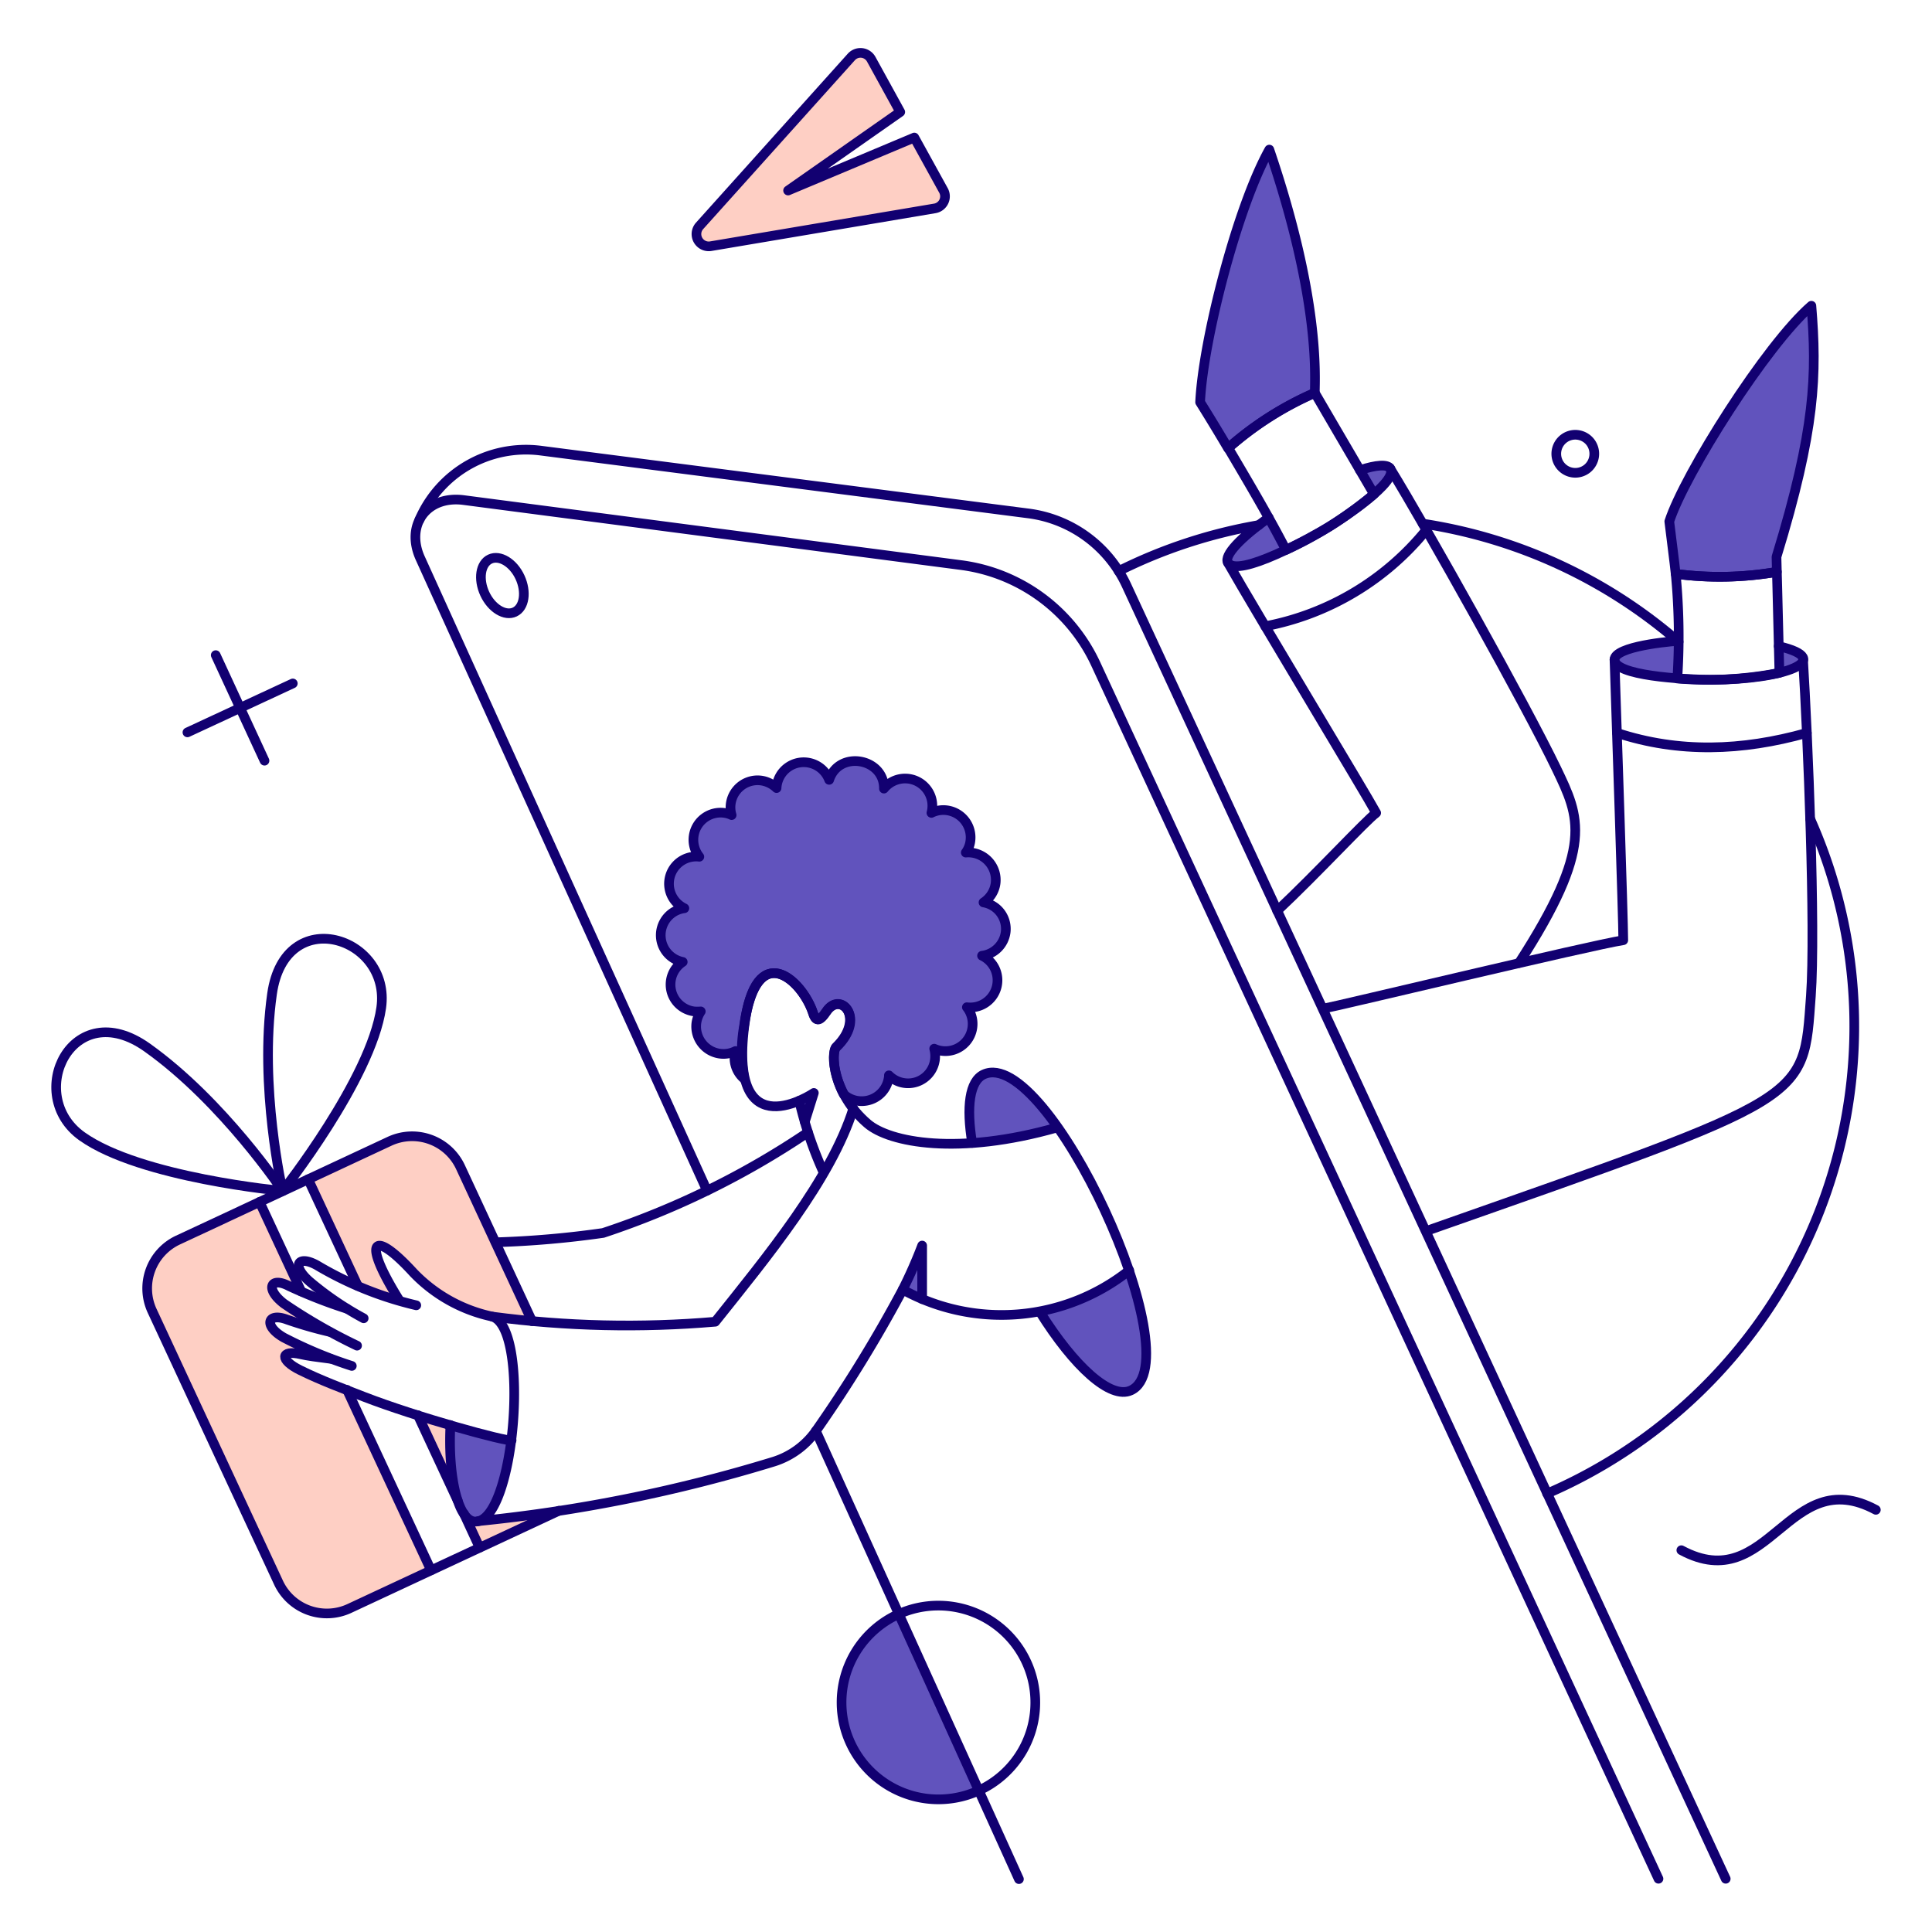 <?xml version="1.0" encoding="UTF-8"?> <svg xmlns="http://www.w3.org/2000/svg" fill="none" viewBox="-0.5 -0.5 200 200" height="200" width="200"> <g id="Shopping-Online-gifting-01"> <g id="color 2"> <path id="Vector" fill="#fecfc4" d="M47.186 120.33a5.509 5.509 0 0 0 -5.244 -3.183 5.503 5.503 0 0 0 -2.091 0.517l-8.433 3.932 5.142 11.044a31.402 31.402 0 0 0 4.122 1.492c-3.952 -6.333 -2.515 -7.43 1.645 -2.892 4.003 4.368 8.942 4.737 12.269 5.049l-7.411 -15.96Z" stroke-width="1"></path> <path id="Vector_2" fill="#fecfc4" d="M46.126 147.025a191.596 191.596 0 0 1 -3.364 -1.021l4.121 8.848a23.404 23.404 0 0 1 -0.757 -7.827Z" stroke-width="1"></path> <path id="Vector_3" fill="#fecfc4" d="M49.039 156.951c-0.564 0.24 -1.153 -0.207 -1.512 -0.757l1.645 3.517 8.186 -3.82c-2.344 0.323 -6.938 0.889 -8.318 1.06Z" stroke-width="1"></path> <path id="Vector_4" fill="#fecfc4" d="M35.407 143.38c-1.626 -0.643 -3.289 -1.304 -4.859 -2.08 -2.117 -1.04 -1.99 -2.117 0.076 -1.626 0.756 0.17 1.645 0.284 3.1 0.472a40.705 40.705 0 0 1 -4.859 -2.174c-2.136 -1.209 -1.72 -2.609 0.321 -1.871 0.548 0.208 1.815 0.604 3.289 0.982l-0.227 -0.473a37.036 37.036 0 0 1 -3.383 -2.173c-1.966 -1.513 -1.399 -2.837 0.529 -1.816 0.284 0.151 0.718 0.34 1.248 0.567l-4.31 -9.263 -8.414 3.932a5.508 5.508 0 0 0 -3.183 5.244c0.034 0.724 0.209 1.435 0.517 2.091l13.082 28.133a5.512 5.512 0 0 0 3.114 2.857 5.504 5.504 0 0 0 4.221 -0.191l8.433 -3.933 -8.697 -18.678Z" stroke-width="1"></path> <path id="Vector_5" fill="#fecfc4" d="m94.148 13.739 -13.064 5.483 11.609 -8.13 -3.006 -5.464a1.27 1.27 0 0 0 -2.061 -0.227l-15.711 17.488a1.272 1.272 0 0 0 1.153 2.098l23.197 -3.913a1.265 1.265 0 0 0 0.907 -1.853l-3.025 -5.483Z" stroke-width="1"></path> </g> <g id="color 1"> <path id="Vector_6" fill="#6153bd" d="M101.332 110.726c-1.475 0.682 -1.815 3.365 -1.194 7.09a45.112 45.112 0 0 0 8.83 -1.607c-2.928 -3.932 -5.915 -6.277 -7.636 -5.483Z" stroke-width="1"></path> <path id="Vector_7" fill="#6153bd" d="M116.4 131.012a21.672 21.672 0 0 1 -9.264 4.279c3.555 5.69 7.336 9.131 9.435 8.148 2.098 -0.969 1.909 -6.055 -0.17 -12.427Z" stroke-width="1"></path> <path id="Vector_8" fill="#6153bd" d="M187.013 31.151c-4.67 4.027 -13.14 17.469 -14.709 22.328 0.284 2.344 0.51 4.008 0.662 5.426 3.482 0.466 7.014 0.395 10.474 -0.208l-0.038 -1.55c4.046 -13.215 4.197 -18.887 3.611 -25.995Z" stroke-width="1"></path> <path id="Vector_9" fill="#6153bd" d="M130.9 14.987c-3.365 6.031 -6.881 19.87 -7.164 26.148a224.84 224.84 0 0 1 2.892 4.764 33.579 33.579 0 0 1 8.981 -5.729c0.059 -3.517 0.527 -9.801 -4.709 -25.182Z" stroke-width="1"></path> <path id="Vector_10" fill="#6153bd" d="M46.126 147.025c-0.265 5.464 0.814 9.851 2.496 9.982 1.592 0.133 3.195 -3.497 3.838 -8.413a37.401 37.401 0 0 1 -6.334 -1.569Z" stroke-width="1"></path> <path id="Vector_11" fill="#6153bd" d="M92.522 166.574a10.023 10.023 0 0 0 -5.251 5.605 10.038 10.038 0 0 0 5.855 12.927 10.033 10.033 0 0 0 7.676 -0.25l-8.28 -18.282Z" stroke-width="1"></path> <path id="Vector_12" fill="#6153bd" d="m183.648 66.411 0.057 2.76c3.308 -0.815 3.233 -2.004 -0.057 -2.76Z" stroke-width="1"></path> <path id="Vector_13" fill="#6153bd" d="M126.609 57.733c0.423 0.733 2.874 0.151 6.012 -1.286 -0.548 -1.078 -1.153 -2.189 -1.777 -3.346 -2.892 2.022 -4.663 3.89 -4.235 4.632Z" stroke-width="1"></path> <path id="Vector_14" fill="#6153bd" d="M143.435 48.016c-0.284 -0.492 -1.475 -0.398 -3.157 0.151l1.456 2.495c1.323 -1.191 1.985 -2.155 1.701 -2.647Z" stroke-width="1"></path> <path id="Vector_15" fill="#6153bd" d="M94.904 128.441a24.055 24.055 0 0 1 -1.966 4.556l2.023 0.965 -0.057 -5.521Z" stroke-width="1"></path> <path id="Vector_16" fill="#6153bd" d="m83.749 112.655 -0.907 2.874 -0.605 -2.08 1.512 -0.794Z" stroke-width="1"></path> <path id="Vector_17" fill="#6153bd" d="M166.633 67.791c0 0.907 2.722 1.664 6.503 1.947 0.057 -1.531 0.076 -2.798 0.095 -3.894 -3.838 0.265 -6.598 1.04 -6.598 1.947Z" stroke-width="1"></path> <path id="Vector_18" fill="#6153bd" d="M101.313 92.917a2.803 2.803 0 0 0 1.132 -3.227 2.826 2.826 0 0 0 -1.713 -1.774 2.833 2.833 0 0 0 -1.256 -0.16 2.557 2.557 0 0 0 0.473 -1.194 2.829 2.829 0 0 0 -2.401 -3.176 2.786 2.786 0 0 0 -1.626 0.265 2.821 2.821 0 0 0 -4.915 -2.514 2.809 2.809 0 0 0 -2.42 -2.798l-0.189 -0.038a2.812 2.812 0 0 0 -3.064 1.928 2.817 2.817 0 0 0 -5.426 0.605 1.078 1.078 0 0 0 -0.019 0.246 2.878 2.878 0 0 0 -1.569 -0.775 2.806 2.806 0 0 0 -3.176 2.401c-0.05 0.394 -0.016 0.793 0.098 1.173a2.512 2.512 0 0 0 -0.756 -0.227 2.813 2.813 0 0 0 -2.587 4.538 2.815 2.815 0 0 0 -1.552 5.332 2.818 2.818 0 0 0 -0.17 5.558 2.808 2.808 0 0 0 1.172 5.123c0.232 0.019 0.465 0.019 0.697 0a2.951 2.951 0 0 0 -0.454 1.194 2.829 2.829 0 0 0 2.401 3.176 2.696 2.696 0 0 0 1.645 -0.265 2.812 2.812 0 0 0 0.926 2.893 14.626 14.626 0 0 1 -0.038 -5.465c1.304 -9.453 6.239 -4.556 7.203 -1.134 0.227 0.605 0.624 0.624 1.323 -0.416 1.457 -2.155 4.122 0.718 1.003 3.705 -0.321 0.321 -0.474 2.514 0.796 4.896 0.411 0.372 0.925 0.609 1.475 0.681a2.826 2.826 0 0 0 2.178 -0.623 2.821 2.821 0 0 0 1.017 -2.024 2.803 2.803 0 0 0 4.764 -1.607 2.93 2.93 0 0 0 -0.076 -1.153 2.812 2.812 0 0 0 3.951 -2.174 2.767 2.767 0 0 0 -0.567 -2.117 2.816 2.816 0 0 0 3.054 -1.998 2.82 2.82 0 0 0 -1.485 -3.333 2.828 2.828 0 0 0 2.439 -2.401 2.786 2.786 0 0 0 -2.288 -3.122Z" stroke-width="1"></path> </g> <g id="outlines"> <path id="Vector_19" stroke="#120071" stroke-linecap="round" stroke-linejoin="round" d="M186.9 84.295a52.708 52.708 0 0 1 -27.243 69.819" stroke-width="1"></path> <path id="Vector_20" stroke="#120071" stroke-linecap="round" stroke-linejoin="round" d="M146.781 53.706a52.506 52.506 0 0 1 26.487 12.233" stroke-width="1"></path> <path id="Vector_21" stroke="#120071" stroke-linecap="round" stroke-linejoin="round" d="M115.304 58.621a52.318 52.318 0 0 1 14.5 -4.763" stroke-width="1"></path> <path id="Vector_22" stroke="#120071" stroke-linecap="round" stroke-linejoin="round" d="M83.957 147.63 104.98 194.025" stroke-width="1"></path> <path id="Vector_23" stroke="#120071" stroke-linecap="round" stroke-linejoin="round" d="M72.69 122.75 43.027 57.336c-1.607 -3.482 0.662 -6.56 4.462 -6.069l51.499 6.73a17.932 17.932 0 0 1 13.93 10.21l58.267 125.78" stroke-width="1"></path> <path id="Vector_24" stroke="#120071" stroke-linecap="round" stroke-linejoin="round" d="M83.139 116.722a86.402 86.402 0 0 1 -21.207 10.414 99.486 99.486 0 0 1 -11.116 0.964" stroke-width="1"></path> <path id="Vector_25" stroke="#120071" stroke-linecap="round" stroke-linejoin="round" d="M54.578 136.268 47.163 120.311a5.522 5.522 0 0 0 -7.335 -2.666L17.92 127.873a5.522 5.522 0 0 0 -2.667 7.335l13.083 28.133a5.522 5.522 0 0 0 7.335 2.666l21.685 -10.115" stroke-width="1"></path> <path id="Vector_26" stroke="#120071" stroke-linecap="round" stroke-linejoin="round" d="M28.771 122.788s-14.732 -1.355 -20.778 -5.653c-6.046 -4.297 -1.025 -14.726 6.749 -9.189 7.898 5.622 14.029 14.841 14.029 14.841Z" stroke-width="1"></path> <path id="Vector_27" stroke="#120071" stroke-linecap="round" stroke-linejoin="round" d="M28.755 122.788s9.16 -11.607 10.209 -18.963c1.049 -7.356 -9.969 -10.868 -11.303 -1.44 -1.369 9.61 1.095 20.402 1.095 20.402Z" stroke-width="1"></path> <path id="Vector_28" stroke="#120071" stroke-linecap="round" stroke-linejoin="round" d="m82.812 115.626 0.937 -2.985s-8.827 5.993 -7.203 -6.901c1.165 -9.254 6.009 -4.776 7.13 -1.372 0.263 0.796 0.583 1.048 1.393 -0.159 1.455 -2.156 4.137 0.735 1.002 3.705 -0.602 0.571 -0.372 4.815 3.234 7.903 2.288 1.962 9.377 3.327 19.642 0.398" stroke-width="1"></path> <path id="Vector_29" stroke="#120071" stroke-linecap="round" stroke-linejoin="round" d="M82.237 113.449a39.462 39.462 0 0 0 2.514 7.411" stroke-width="1"></path> <path id="Vector_30" stroke="#120071" stroke-linecap="round" stroke-linejoin="round" d="M87.834 114.262c-2.288 7.316 -9.019 15.445 -14.293 22.063 -7.691 0.66 -15.431 0.482 -23.084 -0.53" stroke-width="1"></path> <path id="Vector_31" stroke="#120071" stroke-linecap="round" stroke-linejoin="round" d="M116.4 131.012a21.263 21.263 0 0 1 -23.452 1.99 141.248 141.248 0 0 1 -8.84 14.42 8.432 8.432 0 0 1 -4.499 3.383 157.557 157.557 0 0 1 -30.608 6.163" stroke-width="1"></path> <path id="Vector_32" stroke="#120071" stroke-linecap="round" stroke-linejoin="round" d="M107.136 135.285c3.555 5.69 7.332 9.123 9.435 8.148 6.504 -3.018 -8.631 -35.756 -15.238 -32.708 -1.475 0.682 -1.815 3.365 -1.194 7.09" stroke-width="1"></path> <path id="Vector_33" stroke="#120071" stroke-linecap="round" stroke-linejoin="round" d="M166.633 67.791c0.189 5.823 0.907 26.865 0.907 29.039 -3.327 0.51 -29.587 6.825 -31.081 7.089" stroke-width="1"></path> <path id="Vector_34" stroke="#120071" stroke-linecap="round" stroke-linejoin="round" d="M147.161 126.928c39.873 -14.029 38.999 -13.367 39.8 -24.313 0.508 -6.976 -0.321 -26.978 -0.813 -34.843" stroke-width="1"></path> <path id="Vector_35" stroke="#120071" stroke-linecap="round" stroke-linejoin="round" d="M126.609 57.733c2.874 5.067 14.328 24.01 15.352 25.92 -1.095 0.813 -6.106 6.24 -10.248 10.134" stroke-width="1"></path> <path id="Vector_36" stroke="#120071" stroke-linecap="round" stroke-linejoin="round" d="M156.745 99.194c7.808 -12.081 6.292 -15.085 3.881 -20.116 -3.124 -6.501 -13.424 -24.918 -17.242 -31.119" stroke-width="1"></path> <path id="Vector_37" stroke="#120071" stroke-linecap="round" stroke-linejoin="round" d="M130.9 14.987c-3.365 6.031 -6.881 19.87 -7.164 26.148a224.84 224.84 0 0 1 2.892 4.764 34.556 34.556 0 0 1 8.981 -5.729c0.016 -1.747 0.527 -9.801 -4.709 -25.182Z" stroke-width="1"></path> <path id="Vector_38" stroke="#120071" stroke-linecap="round" stroke-linejoin="round" d="M42.906 53.337a12.008 12.008 0 0 1 12.537 -7.193l50.497 6.503A13.042 13.042 0 0 1 116.117 60.098l62.029 133.891" stroke-width="1"></path> <path id="Vector_39" stroke="#120071" stroke-linecap="round" stroke-linejoin="round" d="M53.332 59.264c0.697 1.512 0.454 3.119 -0.548 3.592 -1.002 0.473 -2.401 -0.378 -3.1 -1.89 -0.699 -1.512 -0.458 -3.127 0.548 -3.592 1.006 -0.465 2.404 0.378 3.1 1.89Z" stroke-width="1"></path> <path id="Vector_40" stroke="#120071" stroke-linecap="round" stroke-linejoin="round" d="m21.833 67.319 5.048 10.927" stroke-width="1"></path> <path id="Vector_41" stroke="#120071" stroke-linecap="round" stroke-linejoin="round" d="m29.811 70.249 -10.908 5.067" stroke-width="1"></path> <path id="Vector_42" stroke="#120071" stroke-linecap="round" stroke-linejoin="round" d="M166.897 75.372c6.385 2.096 12.92 1.89 19.644 0" stroke-width="1"></path> <path id="Vector_43" stroke="#120071" stroke-linecap="round" stroke-linejoin="round" d="M130.478 64.329a28.293 28.293 0 0 0 16.673 -9.969" stroke-width="1"></path> <path id="Vector_44" stroke="#120071" stroke-linecap="round" stroke-linejoin="round" d="m94.148 13.739 -13.064 5.483 11.609 -8.13 -3.006 -5.464a1.27 1.27 0 0 0 -2.061 -0.227l-15.711 17.488a1.272 1.272 0 0 0 1.153 2.098l23.197 -3.913a1.265 1.265 0 0 0 0.907 -1.853l-3.025 -5.483Z" stroke-width="1"></path> <path id="Vector_45" stroke="#120071" stroke-linecap="round" stroke-linejoin="round" d="M173.552 159.976c9.113 4.896 11.023 -9.075 20.135 -4.179" stroke-width="1"></path> <path id="Vector_46" stroke="#120071" stroke-linecap="round" stroke-linejoin="round" d="M42.592 134.624a36.298 36.298 0 0 1 -10.304 -4.159c-1.928 -1.059 -2.652 0.006 -0.775 1.664a32.417 32.417 0 0 0 5.634 3.839" stroke-width="1"></path> <path id="Vector_47" stroke="#120071" stroke-linecap="round" stroke-linejoin="round" d="M35.422 134.982a50.705 50.705 0 0 1 -5.993 -2.344c-1.944 -1.026 -2.512 0.298 -0.529 1.815a57.193 57.193 0 0 0 7.562 4.349" stroke-width="1"></path> <path id="Vector_48" stroke="#120071" stroke-linecap="round" stroke-linejoin="round" d="M33.592 137.365a43.018 43.018 0 0 1 -4.386 -1.267c-2.033 -0.762 -2.456 0.657 -0.321 1.872a45.19 45.19 0 0 0 7.033 2.93" stroke-width="1"></path> <path id="Vector_49" stroke="#120071" stroke-linecap="round" stroke-linejoin="round" d="M52.46 148.594c-0.529 0.17 -9.813 -2.381 -15.276 -4.499 -2.189 -0.851 -4.478 -1.705 -6.617 -2.76 -2.153 -1.063 -2.026 -2.125 0.057 -1.645 0.755 0.174 1.645 0.284 3.1 0.473" stroke-width="1"></path> <path id="Vector_50" stroke="#120071" stroke-linecap="round" stroke-linejoin="round" d="M46.126 147.025c-0.265 5.464 0.814 9.846 2.496 9.982 4.21 0.341 5.871 -20.522 1.683 -21.249a15.887 15.887 0 0 1 -7.997 -4.5c-4.146 -4.532 -5.446 -3.554 -1.512 2.779" stroke-width="1"></path> <path id="Vector_51" stroke="#120071" stroke-linecap="round" stroke-linejoin="round" d="M92.522 166.593a10.033 10.033 0 0 0 -5.903 9.267 10.028 10.028 0 1 0 19.443 -3.57 10.047 10.047 0 0 0 -9.546 -6.578 10.04 10.04 0 0 0 -3.994 0.881v0Z" stroke-width="1"></path> <path id="Vector_52" stroke="#120071" stroke-linecap="round" stroke-linejoin="round" d="M140.278 48.167c1.683 -0.548 2.87 -0.641 3.157 -0.151 0.796 1.357 -4.982 5.174 -6.337 6.005 -1.791 1.095 -9.522 5.389 -10.489 3.712 -0.428 -0.741 1.342 -2.609 4.235 -4.632" stroke-width="1"></path> <path id="Vector_53" stroke="#120071" stroke-linecap="round" stroke-linejoin="round" d="M135.609 40.169a33.774 33.774 0 0 0 -8.962 5.71c2.098 3.554 4.291 7.263 5.975 10.547a40.117 40.117 0 0 0 9.112 -5.771l-6.125 -10.486Z" stroke-width="1"></path> <path id="Vector_54" stroke="#120071" stroke-linecap="round" stroke-linejoin="round" d="M187.013 31.151c-4.67 4.027 -13.14 17.469 -14.709 22.328 0.284 2.344 0.51 4.008 0.662 5.426 3.482 0.466 7.014 0.395 10.474 -0.208l-0.038 -1.55c4.046 -13.215 4.197 -18.887 3.611 -25.995Z" stroke-width="1"></path> <path id="Vector_55" stroke="#120071" stroke-linecap="round" stroke-linejoin="round" d="M183.44 58.697a34.439 34.439 0 0 1 -10.474 0.208c0.35 3.601 0.407 7.224 0.17 10.834a38.248 38.248 0 0 0 10.569 -0.586c-0.262 -10.558 -0.213 -8.668 -0.265 -10.455Z" stroke-width="1"></path> <path id="Vector_56" stroke="#120071" stroke-linecap="round" stroke-linejoin="round" d="M163.777 48.035a1.969 1.969 0 1 1 0.359 -2.76 1.978 1.978 0 0 1 -0.359 2.76v0Z" stroke-width="1"></path> <path id="Vector_57" stroke="#120071" stroke-linecap="round" stroke-linejoin="round" d="M103.6 96.036a2.822 2.822 0 0 1 -2.439 2.401 2.813 2.813 0 0 1 1.485 3.333 2.818 2.818 0 0 1 -3.054 1.998 2.788 2.788 0 0 1 0.567 2.117 2.818 2.818 0 0 1 -2.08 2.337c-0.358 0.093 -0.73 0.114 -1.096 0.064a2.774 2.774 0 0 1 -0.775 -0.227c0.1 0.376 0.126 0.767 0.076 1.153a2.807 2.807 0 0 1 -1.883 2.284 2.806 2.806 0 0 1 -2.882 -0.677c0.003 0.083 -0.003 0.165 -0.019 0.246a2.825 2.825 0 0 1 -3.176 2.401 2.736 2.736 0 0 1 -1.475 -0.681c-1.267 -2.382 -1.119 -4.577 -0.796 -4.896 3.085 -3.021 0.452 -5.862 -1.003 -3.705 -0.603 0.895 -1.067 1.207 -1.382 0.221 -1.09 -3.406 -5.853 -7.943 -7.144 1.329 -0.328 1.808 -0.316 3.662 0.038 5.465a2.812 2.812 0 0 1 -1.002 -2.553c0.015 -0.115 0.04 -0.229 0.076 -0.34a2.756 2.756 0 0 1 -1.645 0.265 2.842 2.842 0 0 1 -2.401 -3.176c0.063 -0.426 0.218 -0.834 0.454 -1.194a4.283 4.283 0 0 1 -0.697 0 2.806 2.806 0 0 1 -1.172 -5.123 2.818 2.818 0 0 1 0.17 -5.558 2.815 2.815 0 0 1 1.55 -5.331 2.812 2.812 0 0 1 2.587 -4.538 2.487 2.487 0 0 1 0.756 0.227 2.801 2.801 0 0 1 3.082 -3.573c0.591 0.087 1.14 0.358 1.569 0.775a2.815 2.815 0 0 1 5.445 -0.851c1.006 -3.108 5.715 -2.257 5.671 0.907a2.822 2.822 0 0 1 4.915 2.514 2.766 2.766 0 0 1 1.626 -0.265A2.83 2.83 0 0 1 99.952 86.565a2.583 2.583 0 0 1 -0.473 1.194 2.846 2.846 0 0 1 3.082 3.195 2.806 2.806 0 0 1 -1.248 1.966 2.777 2.777 0 0 1 2.288 3.116v0Z" stroke-width="1"></path> <path id="Vector_58" stroke="#120071" stroke-linecap="round" stroke-linejoin="round" d="m26.37 123.922 4.31 9.263" stroke-width="1"></path> <path id="Vector_59" stroke="#120071" stroke-linecap="round" stroke-linejoin="round" d="m35.426 143.377 8.697 18.679" stroke-width="1"></path> <path id="Vector_60" stroke="#120071" stroke-linecap="round" stroke-linejoin="round" d="m31.399 121.578 5.142 11.041" stroke-width="1"></path> <path id="Vector_61" stroke="#120071" stroke-linecap="round" stroke-linejoin="round" d="m42.762 146.004 4.121 8.848" stroke-width="1"></path> <path id="Vector_62" stroke="#120071" stroke-linecap="round" stroke-linejoin="round" d="m47.526 156.194 1.626 3.517" stroke-width="1"></path> <path id="Vector_63" stroke="#120071" stroke-linecap="round" stroke-linejoin="round" d="M173.23 65.844c-1.663 0.114 -7.263 0.725 -6.535 2.211 0.761 1.545 8.159 1.819 10.034 1.814 7.482 -0.019 12.876 -2.077 6.9 -3.477" stroke-width="1"></path> <path id="Vector_64" stroke="#120071" stroke-linecap="round" stroke-linejoin="round" d="M92.953 132.993a47.917 47.917 0 0 0 2.008 -4.552v5.539" stroke-width="1"></path> </g> </g> </svg> 